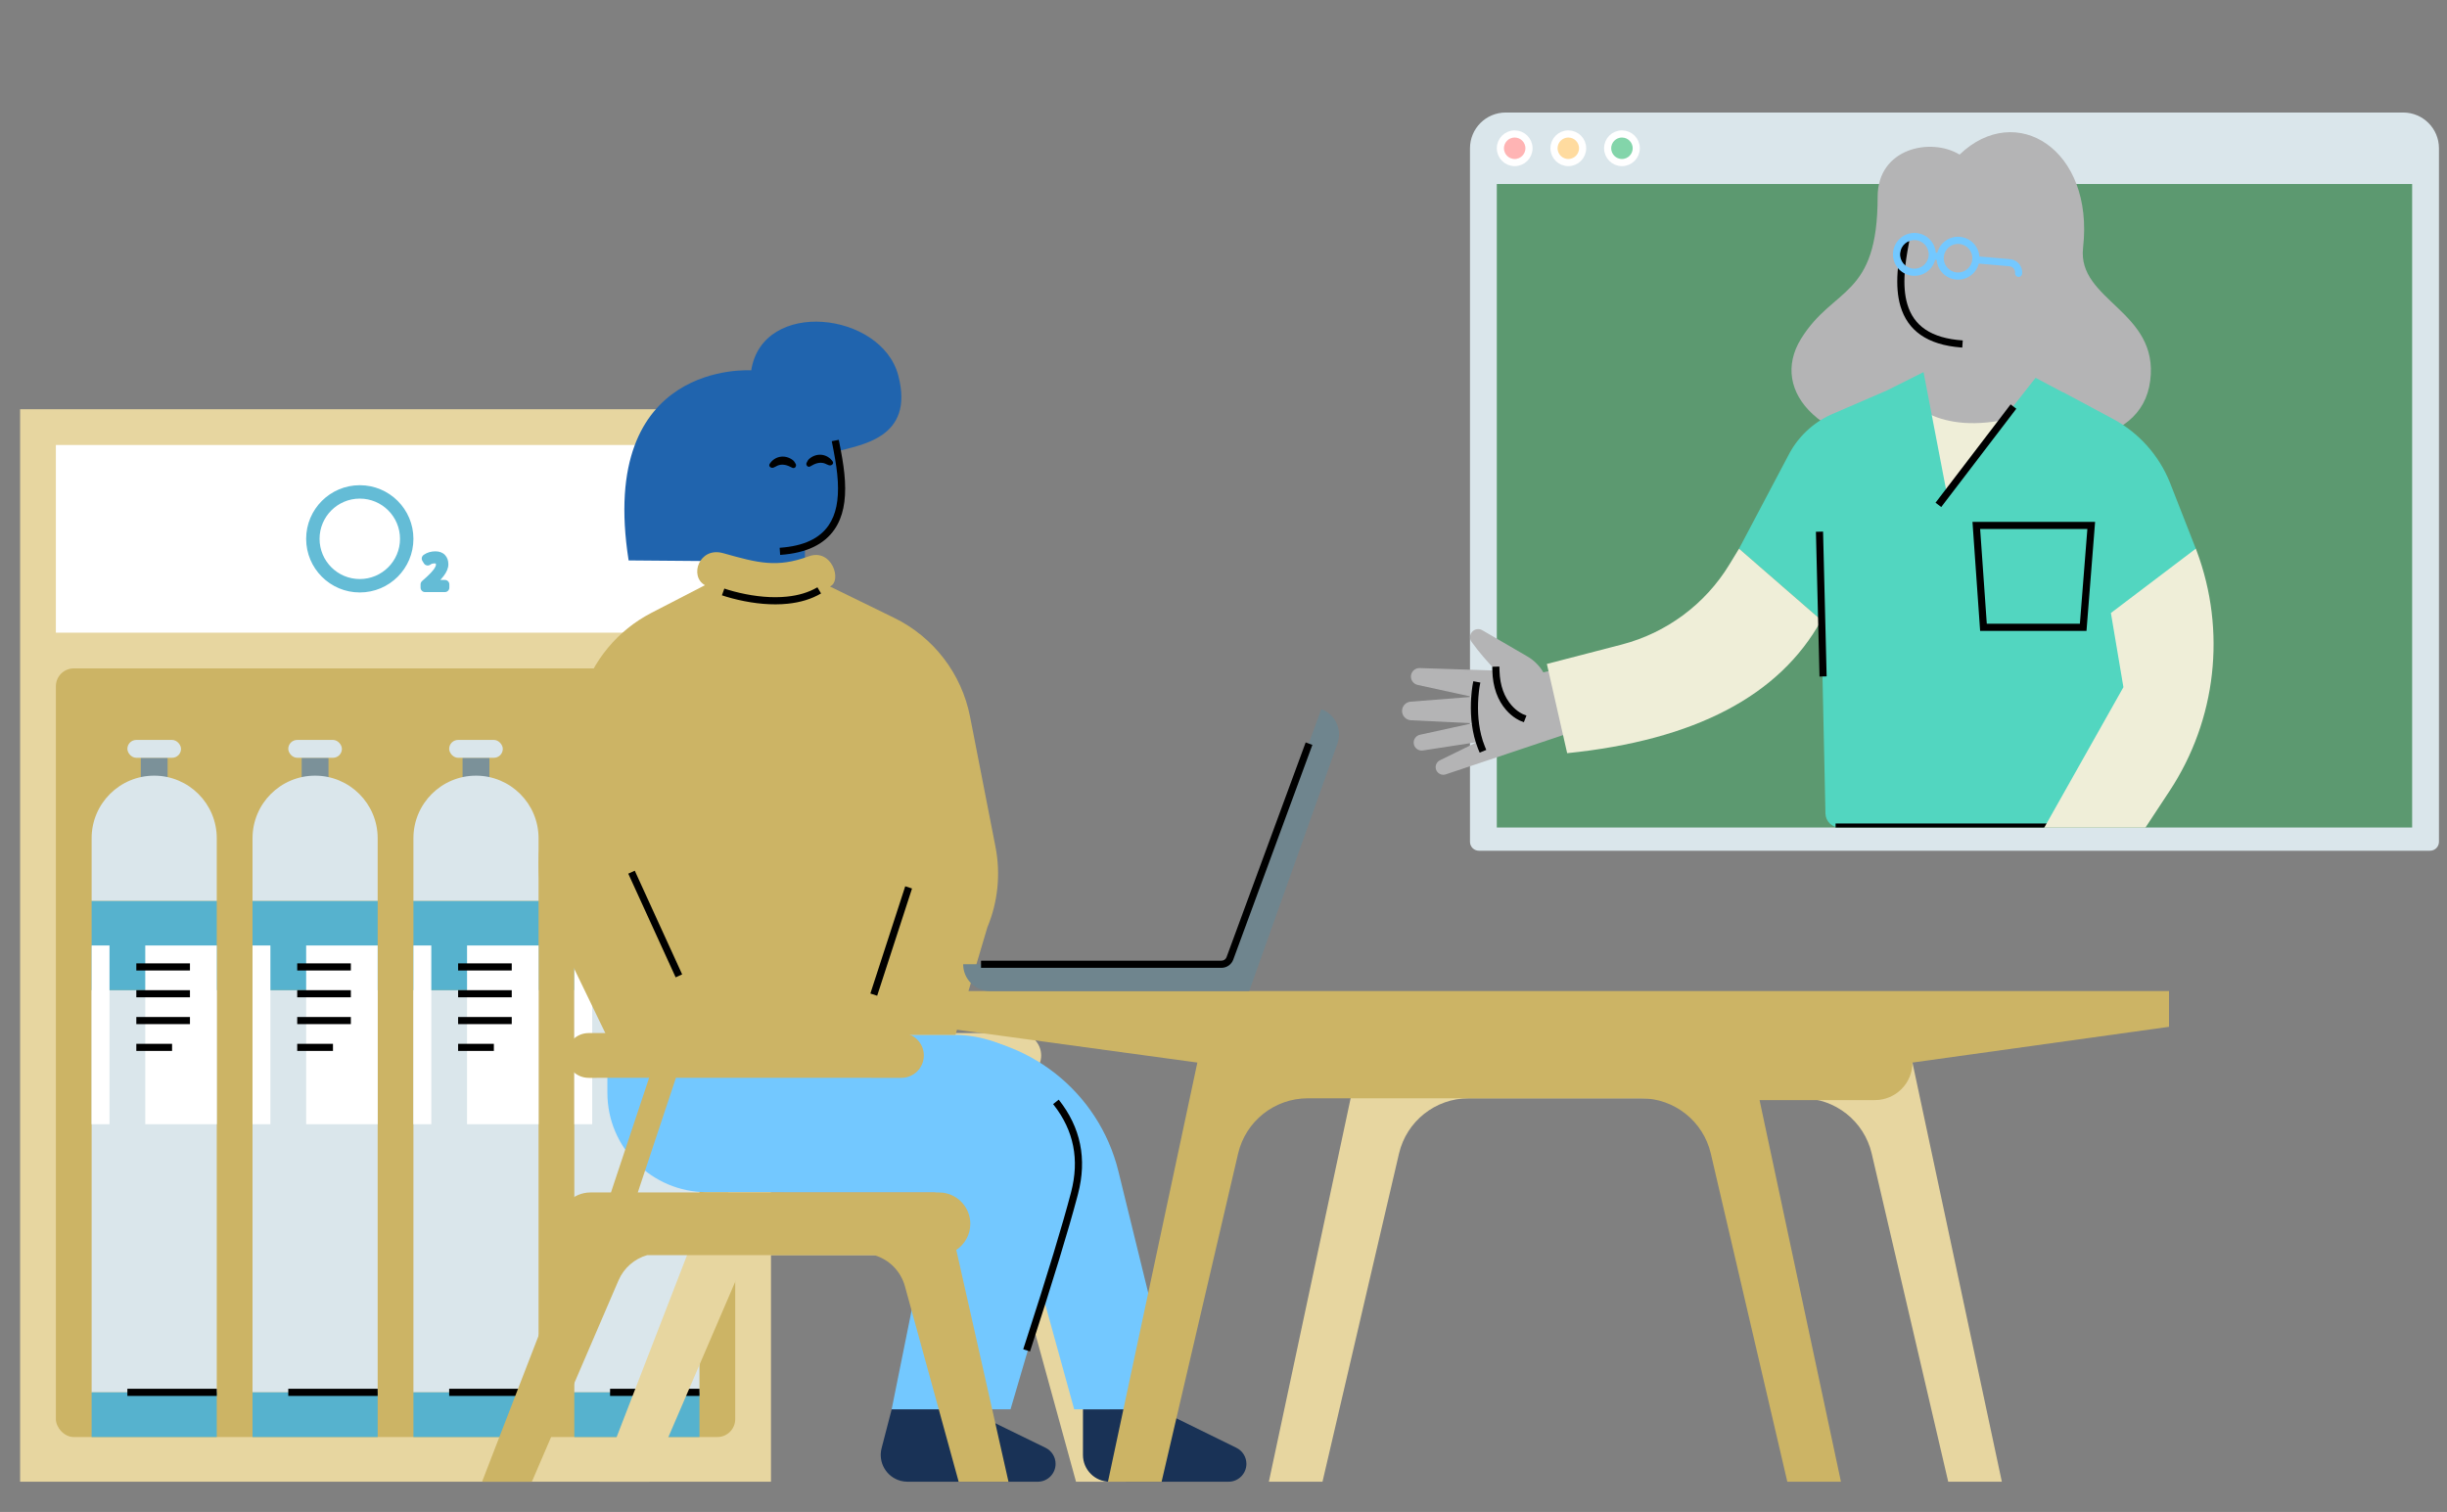 <svg viewBox="187.5 342.105 2737.5 1691.729" xmlns="http://www.w3.org/2000/svg" xmlns:xlink="http://www.w3.org/1999/xlink" overflow="visible">
    <rect x="187.5" y="342.105" width="2737.5" height="1691.729" fill="#808080" stroke="none"/>
    <defs>
        <radialGradient cx="50%" cy="0%" fx="50%" fy="0%" r="100%" gradientTransform="translate(0.5,0),scale(0.636,1),rotate(90),translate(-0.5,-0)" id="masterscenetelemedicine-radialGradient-1">
            <stop stop-color="#FFF" offset="0%"/>
            <stop stop-color="#DFE9EE" offset="100%"/>
        </radialGradient>
        <polygon id="masterscenetelemedicine-path-4" points="0 961 1200 961 1200 0 0 0"/>
        <rect id="masterscenetelemedicine-path-6" x="0" y="0" width="1400" height="928"/>
        <path d="M580,0 L20,0 C8.954,2.02906125e-15 -1.3527075e-15,8.954 0,20 L0,380 C1.3527075e-15,391.046 8.954,400 20,400 L580,400 C591.046,400 600,391.046 600,380 L600,20 C600,8.954 591.046,-2.02906125e-15 580,0 Z" id="masterscenetelemedicine-path-2"/>
    </defs>
    <g id="Master/Scene/Telemedicine" stroke="none" stroke-width="1" fill="none" fill-rule="evenodd">
        <g id="Furniture" transform="scale(1 1)">
            <g id="Furniture/Oxygen Tanks" stroke="none" stroke-width="1" fill="none" fill-rule="evenodd">
                <rect id="Rectangle" fill="#E7D6A0" x="210" y="800" width="840" height="1200"/>
                <rect id="Rectangle-Copy-2" fill="#CCB465" x="250" y="1090" width="760" height="860" rx="20"/>
                <g id="Oxygen-Tank" transform="translate(290, 1170)">
                    <rect id="Rectangle-Copy-2" fill="#DAE6EB" x="0" y="280" width="140" height="450"/>
                    <rect id="Rectangle-Copy-2" fill="#56B2CE" x="0" y="180" width="140" height="100"/>
                    <rect id="Rectangle-Copy-5" fill="#56B2CE" x="0" y="730" width="140" height="50"/>
                    <rect id="Rectangle-Copy-2" fill="#FFF" x="60" y="230" width="80" height="200"/>
                    <path d="M90,340 L90,348 L50,348.002 L50,340.002 L90,340 Z M110,310 L110,318 L50,318.002 L50,310.002 L110,310 Z M110,280 L110,288 L50,288.002 L50,280.002 L110,280 Z M110,250 L110,258 L50,258.002 L50,250.002 L110,250 Z" id="Combined-Shape" fill="#000" fill-rule="nonzero"/>
                    <rect id="Rectangle-Copy-4" fill="#FFF" x="0" y="230" width="20" height="200"/>
                    <rect id="Rectangle" fill="#7B9199" x="55" y="20" width="30" height="30"/>
                    <rect id="Rectangle-Copy" fill="#DAE6EB" x="40" y="0" width="60" height="20" rx="10"/>
                    <path d="M70,40 C108.66,40 140,71.34 140,110 L140,180 L140,180 L0,180 L0,110 C-4.73447626e-15,71.34 31.34,40 70,40 Z" id="Rectangle-Copy-3" fill="#DAE6EB"/>
                    <polygon id="Path-92" fill="#000" fill-rule="nonzero" points="140 726 140 734 40 734 40 726"/>
                </g>
                <g id="Oxygen-Tank-Copy" transform="translate(470, 1170)">
                    <rect id="Rectangle-Copy-2" fill="#DAE6EB" x="0" y="280" width="140" height="450"/>
                    <rect id="Rectangle-Copy-2" fill="#56B2CE" x="0" y="180" width="140" height="100"/>
                    <rect id="Rectangle-Copy-5" fill="#56B2CE" x="0" y="730" width="140" height="50"/>
                    <rect id="Rectangle-Copy-2" fill="#FFF" x="60" y="230" width="80" height="200"/>
                    <path d="M90,340 L90,348 L50,348.002 L50,340.002 L90,340 Z M110,310 L110,318 L50,318.002 L50,310.002 L110,310 Z M110,280 L110,288 L50,288.002 L50,280.002 L110,280 Z M110,250 L110,258 L50,258.002 L50,250.002 L110,250 Z" id="Combined-Shape" fill="#000" fill-rule="nonzero"/>
                    <rect id="Rectangle-Copy-4" fill="#FFF" x="0" y="230" width="20" height="200"/>
                    <rect id="Rectangle" fill="#7B9199" x="55" y="20" width="30" height="30"/>
                    <rect id="Rectangle-Copy" fill="#DAE6EB" x="40" y="0" width="60" height="20" rx="10"/>
                    <path d="M70,40 C108.66,40 140,71.34 140,110 L140,180 L140,180 L0,180 L0,110 C-4.73447626e-15,71.34 31.34,40 70,40 Z" id="Rectangle-Copy-3" fill="#DAE6EB"/>
                    <polygon id="Path-92" fill="#000" fill-rule="nonzero" points="140 726 140 734 40 734 40 726"/>
                </g>
                <g id="Oxygen-Tank-Copy-2" transform="translate(650, 1170)">
                    <rect id="Rectangle-Copy-2" fill="#DAE6EB" x="0" y="280" width="140" height="450"/>
                    <rect id="Rectangle-Copy-2" fill="#56B2CE" x="0" y="180" width="140" height="100"/>
                    <rect id="Rectangle-Copy-5" fill="#56B2CE" x="0" y="730" width="140" height="50"/>
                    <rect id="Rectangle-Copy-2" fill="#FFF" x="60" y="230" width="80" height="200"/>
                    <path d="M90,340 L90,348 L50,348.002 L50,340.002 L90,340 Z M110,310 L110,318 L50,318.002 L50,310.002 L110,310 Z M110,280 L110,288 L50,288.002 L50,280.002 L110,280 Z M110,250 L110,258 L50,258.002 L50,250.002 L110,250 Z" id="Combined-Shape" fill="#000" fill-rule="nonzero"/>
                    <rect id="Rectangle-Copy-4" fill="#FFF" x="0" y="230" width="20" height="200"/>
                    <rect id="Rectangle" fill="#7B9199" x="55" y="20" width="30" height="30"/>
                    <rect id="Rectangle-Copy" fill="#DAE6EB" x="40" y="0" width="60" height="20" rx="10"/>
                    <path d="M70,40 C108.66,40 140,71.34 140,110 L140,180 L140,180 L0,180 L0,110 C-4.73447626e-15,71.34 31.34,40 70,40 Z" id="Rectangle-Copy-3" fill="#DAE6EB"/>
                    <polygon id="Path-92" fill="#000" fill-rule="nonzero" points="140 726 140 734 40 734 40 726"/>
                </g>
                <g id="Oxygen-Tank-Copy-3" transform="translate(830, 1170)">
                    <rect id="Rectangle-Copy-2" fill="#DAE6EB" x="0" y="280" width="140" height="450"/>
                    <rect id="Rectangle-Copy-2" fill="#56B2CE" x="0" y="180" width="140" height="100"/>
                    <rect id="Rectangle-Copy-5" fill="#56B2CE" x="0" y="730" width="140" height="50"/>
                    <rect id="Rectangle-Copy-2" fill="#FFF" x="60" y="230" width="80" height="200"/>
                    <path d="M90,340 L90,348 L50,348.002 L50,340.002 L90,340 Z M110,310 L110,318 L50,318.002 L50,310.002 L110,310 Z M110,280 L110,288 L50,288.002 L50,280.002 L110,280 Z M110,250 L110,258 L50,258.002 L50,250.002 L110,250 Z" id="Combined-Shape" fill="#000" fill-rule="nonzero"/>
                    <rect id="Rectangle-Copy-4" fill="#FFF" x="0" y="230" width="20" height="200"/>
                    <rect id="Rectangle" fill="#7B9199" x="55" y="20" width="30" height="30"/>
                    <rect id="Rectangle-Copy" fill="#DAE6EB" x="40" y="0" width="60" height="20" rx="10"/>
                    <path d="M70,40 C108.66,40 140,71.34 140,110 L140,180 L140,180 L0,180 L0,110 C-4.73447626e-15,71.34 31.34,40 70,40 Z" id="Rectangle-Copy-3" fill="#DAE6EB"/>
                    <polygon id="Path-92" fill="#000" fill-rule="nonzero" points="140 726 140 734 40 734 40 726"/>
                </g>
                <rect id="Rectangle" fill="#FFF" x="250" y="840" width="760" height="210"/>
                <g id="Symbol" transform="translate(360, 695)">
                    <path d="M230,190 C263.137,190 290,216.863 290,250 C290,283.137 263.137,310 230,310 C196.863,310 170,283.137 170,250 C170,216.863 196.863,190 230,190 Z M314.6,264 C319.017,264 322.708,265.325 325.341,268.123 C327.872,270.812 329.1,274.344 329.1,278.45 C329.1,282.772 327.228,287.183 323.712,291.75 C322.709,293.053 321.588,294.383 320.348,295.742 L320.348,295.742 L320.111,296 L325.2,296 C327.889,296 330.082,298.122 330.195,300.783 L330.195,300.783 L330.2,301 L330.2,304.6 C330.2,307.361 327.961,309.6 325.2,309.6 L325.2,309.6 L303,309.6 C300.239,309.6 298,307.361 298,304.6 L298,304.6 L298,301 C298,299.622 298.569,298.306 299.571,297.361 L299.571,297.361 L300.226,296.751 C300.638,296.372 301.108,295.949 301.637,295.479 L301.637,295.479 L302.759,294.488 C303.379,293.938 304.027,293.352 304.702,292.73 L304.702,292.73 L305.737,291.771 C306.938,290.649 308.167,289.436 309.424,288.131 C310.596,286.915 311.651,285.676 312.589,284.415 C313.458,283.247 314.148,282.105 314.666,280.991 C315.038,280.192 315.2,279.52 315.2,278.95 C315.2,278.465 315.147,278.101 315.063,277.85 C315.018,277.715 314.978,277.646 314.933,277.596 C314.92,277.583 314.693,277.5 313.9,277.5 L313.9,277.5 L313.579,277.503 C312.423,277.523 311.523,277.652 310.893,277.856 C310.196,278.082 309.587,278.4 309.042,278.818 L309.042,278.818 L308.859,278.952 C306.521,280.586 303.263,279.932 301.747,277.479 L301.747,277.479 L300.047,274.729 C298.646,272.463 299.268,269.498 301.46,267.985 L301.46,267.985 L301.93,267.661 C303.723,266.461 305.634,265.556 307.651,264.957 C309.813,264.315 312.133,264 314.6,264 Z M230,205 C205.147,205 185,225.147 185,250 C185,274.853 205.147,295 230,295 C254.853,295 275,274.853 275,250 C275,225.147 254.853,205 230,205 Z" id="Combined-Shape" fill="#64BCD6"/>
                </g>
            </g>
        </g>
        <g id="UI-Window" transform="translate(1832, 468)">
            <path d="M10,826 L1074,826 C1079.523,826 1084,821.523 1084,816 L1084,40 C1084,17.909 1066.091,-4.05812251e-15 1044,0 L40,0 C17.909,4.05812251e-15 -2.705415e-15,17.909 0,40 L0,816 C6.76353751e-16,821.523 4.477,826 10,826 Z" id="Window" fill="#DAE6EB"/>
            <circle id="Oval" stroke="#FFF" stroke-width="8" fill="#FFB4B4" cx="50" cy="40" r="16"/>
            <circle id="Oval-Copy" stroke="#FFF" stroke-width="8" fill="#FFDB9F" cx="110" cy="40" r="16"/>
            <circle id="Oval-Copy-2" stroke="#FFF" stroke-width="8" fill="#83D5AA" cx="170" cy="40" r="16"/>
            <polygon id="Window-Background" fill="#5C9970" points="30 800 1054 800 1054 80 30 80"/>
        </g>
        <g id="Group" transform="translate(1686, 307)">
            <mask id="masterscenetelemedicine-mask-5" fill="#fff">
                <use xlink:href="#masterscenetelemedicine-path-4"/>
            </mask>
            <g id="Mask"/>
            <g mask="url(#masterscenetelemedicine-mask-5)">
                <g transform="translate(670, 61) scale(-1, 1) translate(-670, -61) translate(-30, -839) scale(1 1)" id="Master/Character/Bust">
                    <defs>
                        <path d="M346,1 L403,44 C455.331,60.593 498.493,98.048 522.293,147.519 L574,255 L574,255 L617,159 L692,193 L638.025,319.888 C620.731,360.545 573.752,379.484 533.094,362.19 C518.031,355.782 505.296,344.908 496.607,331.035 L454,263 L454,263 L473.567,500.595 C474.507,512.019 472.595,523.498 468,534 L468,534 L468,534 L122.244,534 C67.015,534 22.244,489.228 22.244,434 C22.244,427.344 22.908,420.705 24.227,414.181 L66.688,204.183 C82.34,126.777 138.279,63.698 213.26,38.906 L216,38 L216,38 L271,0 L324.457,50.637 L346,1 Z" id="mastercharacterbust-path-1"/>
                    </defs>
                    <g id="Master/Character/Bust" stroke="none" stroke-width="1" fill="none" fill-rule="evenodd">
                        <g id="Head" transform="translate(561, 1072)" fill="#B4B4B5">
                            <path d="M173.493,66.499 C182.106,110.758 197.903,184.72 112,190.645 C47.349,195.103 34.122,133.336 28,98.645 C19,47.645 36,13.645 84,2.645 C149.358,-12.334 168.339,40.016 173.493,66.499"/>
                            <path d="M140,217 L140,172 L66,172 L64,214 L-6.39488462e-13,246.645 L37.2,279.967 C78.318,316.8 141.503,313.347 178.363,272.253 L201.333,246.645 L140,217 Z" id="Neck"/>
                        </g>
                        <g id="Hair" transform="translate(404, 878) scale(1 1)">
                            <g id="Hair/Long 3" stroke="none" stroke-width="1" fill="none" fill-rule="evenodd">
                                <path d="M300,500 C174.458,500 69,500 59,422 C49,344 140.895,332.574 134.134,273.278 C121.561,163.029 209.256,108.598 272.286,169.077 C304.42,149.503 363.942,161.824 363.942,216.251 C363.942,329.951 413.272,316.31 449.636,375.155 C486,434 428,500 300,500 Z" id="Hair" fill="#B4B4B5"/>
                            </g>
                        </g>
                        <g id="Face" transform="translate(593, 1122) scale(1 1)" fill="#000">
                            <g id="Face/Glasses" stroke="none" stroke-width="1" fill="none" fill-rule="evenodd">
                                <path d="M139.505,21.762 L147.359,20.238 L147.915,23.129 C150.492,36.686 151.956,46.619 152.641,56.825 C153.602,71.151 152.681,83.693 149.423,94.713 C141.401,121.845 119.648,138.01 81.435,140.907 L80.272,140.991 L79.728,133.009 C115.454,130.573 134.638,116.504 141.751,92.445 C144.707,82.446 145.561,70.815 144.659,57.361 C143.999,47.521 142.57,37.844 140.039,24.536 L139.505,21.762 Z" id="Stroke-9" fill="#000" fill-rule="nonzero"/>
                                <path d="M134,17 C147.255,17 158,27.745 158,41 C158,54.255 147.255,65 134,65 C122.108,65 112.237,56.351 110.332,45.001 L108.668,45.001 C106.763,56.351 96.892,65 85,65 C73.108,65 63.237,56.351 61.332,45.001 L27,45 C23.215,45 20.131,48.005 20.004,51.759 L20,52 C20,54.209 18.209,56 16,56 C13.791,56 12,54.209 12,52 C12,43.821 18.547,37.17 26.686,37.003 L27,37 L61.332,37 C63.236,25.649 73.108,17 85,17 C96.892,17 106.764,25.649 108.668,37 L110.332,37 C112.236,25.649 122.108,17 134,17 Z M85,25 C76.163,25 69,32.163 69,41 C69,49.837 76.163,57 85,57 C93.837,57 101,49.837 101,41 C101,32.163 93.837,25 85,25 Z M134,25 C125.163,25 118,32.163 118,41 C118,49.837 125.163,57 134,57 C142.837,57 150,49.837 150,41 C150,32.163 142.837,25 134,25 Z" id="Glasses" fill="#73C8FF" transform="translate(85, 41) rotate(-5) translate(-85, -41)"/>
                            </g>
                        </g>
                        <g id="Upper Body Bust" transform="translate(100, 1160) scale(1 1)">
                            <g id="Upper Body Bust/Scrubs 2" stroke="none" stroke-width="1" fill="none" fill-rule="evenodd">
                                <g id="Group-36" transform="translate(292, 130)">
                                    <path d="M869.679,445.926 L869.679,445.926 C871.545,441.734 869.759,436.819 865.634,434.796 L824.285,414.509 L884.666,423.8 C889.621,424.563 894.239,421.125 894.916,416.169 C895.549,411.551 892.52,407.221 887.956,406.221 L829.186,393.344 L898.054,390.008 C903.697,389.734 908.101,385.036 908,379.401 C907.9,374.032 903.732,369.615 898.366,369.195 L829.588,363.799 L890.561,350.457 C895.659,349.341 898.918,344.351 897.879,339.246 C896.95,334.688 892.861,331.462 888.202,331.615 L824.314,333.697 L824.314,333.697 L802.986,334.391 C812.482,324.688 821.879,313.902 830.249,302.258 C832.845,298.648 832.36,293.67 829.17,290.568 C826.254,287.732 821.8,287.184 818.28,289.23 L767.817,318.579 C760.315,322.941 754.199,329.128 749.933,336.424 L715.783,328.088 L703,398.277 L813.238,435.187 L859.134,450.555 C863.32,451.956 867.887,449.951 869.679,445.926" id="Hand-Color" fill="#B4B4B5"/>
                                    <path d="M828.289,346.334 L829.087,350.63 C829.137,350.916 829.198,351.288 829.269,351.743 L829.343,352.225 C829.575,353.757 829.806,355.514 830.021,357.472 C831.817,373.829 831.426,391.568 827.297,408.354 C826.173,412.922 824.786,417.308 823.119,421.488 L822.696,422.528 L821.168,426.225 L813.775,423.168 L815.304,419.472 C817.001,415.366 818.404,411.013 819.529,406.443 C823.4,390.706 823.771,373.849 822.069,358.345 L821.932,357.143 C821.793,355.971 821.649,354.89 821.505,353.906 L821.433,353.422 C821.374,353.027 821.318,352.673 821.266,352.362 L821.158,351.733 L820.424,347.801 L828.289,346.334 Z M799.089,329.913 L807.087,330.089 L806.999,334.088 C806.578,353.226 800.85,367.896 791.522,378.554 C788.086,382.479 784.394,385.578 780.685,387.942 C779.368,388.781 778.136,389.47 777.016,390.022 L776.57,390.237 C776.151,390.436 775.81,390.584 775.556,390.686 L771.703,392.169 L768.831,384.703 L772.564,383.267 C772.667,383.227 772.927,383.114 773.324,382.922 L773.479,382.847 C774.343,382.421 775.321,381.873 776.385,381.195 C779.478,379.224 782.588,376.614 785.502,373.285 C793.476,364.174 798.471,351.551 798.981,334.682 L799.001,333.912 L799.089,329.913 Z" id="Combined-Shape" fill="#000" fill-rule="nonzero"/>
                                    <path d="M182,39 C225.333,55 261.333,60.667 290,56 C318.667,51.333 335.333,39.667 340,21 L387,112 L340,179 L208,179 L182,39 Z" id="Path-2" fill="#EFEED8"/>
                                    <path d="M531,198 L475.39,92.773 C465.171,73.185 448.752,57.533 428.699,48.261 L365.556,20.965 L324.608,0.448 L299,134 L199.286,6.83 L168.5,23.173 L168.538,22.909 L112.842,52.72 C83.969,68.173 61.428,93.259 49.139,123.614 L20,198 L163,510 L418.341,510 C427.043,510 434.15,503.045 434.337,494.345 L439,278 L439,278 L531,198 Z" id="Scrubs-Color" fill="#52D6C0"/>
                                    <path d="M269.862,168 L132.672,168 L142.303,290 L261.301,290 L269.862,168 Z M261.281,176 L253.842,282 L149.696,282 L141.328,176 L261.281,176 Z" id="Pocket" fill="#000" fill-rule="nonzero"/>
                                    <polygon id="Stroke-12" fill="#000" fill-rule="nonzero" points="423 505.5 423 513.5 158 513.5 158 505.5"/>
                                    <path d="M20,198 L115,270 L101,353 L194,518 L125,584 L49.256,468.964 C-3.098,389.451 -14.299,289.77 18.978,200.696 L20,198 Z M531,198 L541.838,215.79 C568.878,260.177 612.136,292.294 662.447,305.338 L662.447,305.338 L746,327 L723.29,426.842 C580.43,412.281 485.667,362.667 439,278 L439,278 L531,198 Z" id="Fill-8" fill="#EFEED8"/>
                                    <polygon id="Path" fill="#000" fill-rule="nonzero" points="198.261 506.085 203.739 511.915 120.739 589.915 115.261 584.085"/>
                                    <polygon id="Stroke-10" fill="#000" fill-rule="nonzero" points="227.179 36.572 311.179 146.572 304.821 151.428 220.821 41.428"/>
                                    <polygon id="Stroke-34" fill="#000" fill-rule="nonzero" points="437.001 178.901 444.999 179.099 440.999 341.099 433.001 340.901"/>
                                </g>
                            </g>
                        </g>
                    </g>
                </g>
            </g>
        </g>
        <g transform="translate(387, 200) scale(1 1)" id="Master/Character/Sitting">
            <defs>
                <rect id="mastercharactersitting-path-1" x="0" y="0" width="1400" height="928"/>
                <path d="M346,1 L403,44 C455.331,60.593 498.493,98.048 522.293,147.519 L574,255 L574,255 L617,159 L692,193 L637.21,321.804 C619.916,362.461 572.937,381.4 532.279,364.106 C517.499,357.818 504.953,347.227 496.275,333.711 L465,285 L465,285 C484.333,388.333 494.667,454.667 496,484 C497.333,513.333 487.667,530 467,534 L122.244,534 C67.015,534 22.244,489.228 22.244,434 C22.244,427.344 22.908,420.705 24.227,414.181 L66.688,204.183 C82.34,126.777 138.279,63.698 213.26,38.906 L216,38 L216,38 L271,0 L324.457,50.637 L346,1 Z" id="mastercharactersitting-path-3"/>
            </defs>
            <g id="Master/Character/Sitting" stroke="none" stroke-width="1" fill="none" fill-rule="evenodd">
                <g id="Chair" transform="translate(100, 800) scale(1 1)">
                    <g id="Chair/Bench" stroke="none" stroke-width="1" fill="none" fill-rule="evenodd">
                        <path d="M840.229,498 C854.063,498 865.279,509.215 865.279,523.05 C865.279,536.885 854.063,548.1 840.229,548.1 L587.905,548.099 L545.233,676.355 L882.216,676.355 C883.631,676.355 885.026,676.439 886.397,676.602 L887.187,676.603 L887.212,676.708 C904.214,679.133 917.286,693.752 917.286,711.425 C917.286,723.624 911.058,734.368 901.608,740.65 L960,1000 L904.257,1000 L844.116,781.258 C839.425,764.194 826.224,751.249 809.855,746.494 L555.638,746.495 C541.52,750.596 529.652,760.809 523.653,774.753 L523.653,774.753 L426.743,1000 L371,1000 L471.696,739.814 C462.924,733.439 457.221,723.098 457.221,711.425 C457.221,692.056 472.922,676.355 492.29,676.355 L515.229,676.355 L557.901,548.099 L490.272,548.1 C476.437,548.1 465.222,536.885 465.222,523.05 C465.222,509.215 476.437,498 490.272,498 L840.229,498 Z" id="Chair-back" fill="#E7D6A0"/>
                        <path d="M942,1000 L1074.874,1000 C1085.92,1000 1094.874,991.046 1094.874,980 C1094.874,972.372 1090.535,965.408 1083.688,962.047 L996,919 L996,919 L912.05,919 L912.019,970 C911.99,986.569 925.413,1000.008 941.981,1000.019 C941.988,1000.019 941.994,1000.019 942,1000 Z" id="Fill-21" fill="#193256"/>
                        <path d="M715.793,1000 L861.405,1000 C872.451,1000 881.405,991.046 881.405,980 C881.405,972.355 877.047,965.378 870.176,962.026 L782,919 L782,919 L698.05,919 L686.757,962.454 C682.59,978.49 692.211,994.868 708.247,999.036 C710.711,999.676 713.247,1000 715.793,1000 Z" id="Fill-21" fill="#193256"/>
                        <path d="M756.962,500.388 L468,501.101 L468,501.101 L468,564.729 C468,626.164 517.888,675.965 579.43,675.965 L835.169,675.965 L902.229,919 L1017,919 L951.698,652.747 C929.715,563.113 849.252,500.16 756.962,500.388 Z" id="Fill-27" fill="#73C8FF"/>
                        <path d="M766.995,500 L380,500 L380,500 L380,564.867 C380,626.277 429.862,676.059 491.371,676.059 L746.975,676.059 L698.003,919 L831,919 L901.326,679.434 C923.105,605.245 880.618,527.447 806.428,505.668 C793.621,501.909 780.342,500 766.995,500 Z" id="Fill-29" fill="#73C8FF"/>
                        <g id="Chair-front" transform="translate(239, 498)" fill="#CCB465">
                            <path d="M469.95,0 C483.785,-3.48095707e-14 495,11.215 495,25.05 C495,38.884 483.785,50.1 469.95,50.1 L217.667,50.099 L175,178.354 L511.93,178.355 C513.346,178.355 514.742,178.438 516.114,178.602 L516.905,178.602 L516.929,178.708 C533.93,181.134 547,195.753 547,213.424 C547,225.622 540.773,236.365 531.324,242.648 L589.708,501.999 L533.972,501.999 L473.841,283.259 C469.15,266.195 455.95,253.25 439.581,248.494 L185.408,248.494 C171.289,252.596 159.421,262.81 153.422,276.754 L153.422,276.754 L56.527,501.999 L0.792,501.999 L101.473,241.812 C92.702,235.437 87,225.097 87,213.424 C87,194.056 102.701,178.355 122.07,178.355 L145,178.354 L187.667,50.099 L120.05,50.1 C106.215,50.1 95,38.884 95,25.05 C95,11.215 106.215,-1.01133467e-15 120.05,0 L469.95,0 Z" id="Combined-Shape"/>
                        </g>
                        <path d="M884.899,572.512 C909.519,603.505 916.735,638.802 906.489,678.011 L905.572,681.495 C895.663,718.861 878.59,774.852 854.344,849.498 L852.804,854.238 L845.196,851.762 L848.254,842.35 C872.406,767.843 889.24,712.379 898.749,675.989 C908.267,639.565 901.81,607.15 879.322,578.359 L878.635,577.488 L884.899,572.512 Z" id="Path-11" fill="#000" fill-rule="nonzero"/>
                    </g>
                </g>
                <g id="Head" transform="translate(561, 572)" fill="#2064AE">
                    <path d="M173.493,66.499 C182.106,110.758 197.903,184.72 112,190.645 C47.349,195.103 34.122,133.336 28,98.645 C19,47.645 36,13.645 84,2.645 C149.358,-12.334 168.339,40.016 173.493,66.499"/>
                    <path d="M140,217 L140,172 L66,172 L64,214 L-6.39488462e-13,246.645 L37.2,279.967 C78.318,316.8 141.503,313.347 178.363,272.253 L201.333,246.645 L140,217 Z" id="Neck"/>
                </g>
                <g id="Hair" transform="translate(404, 378) scale(1 1)">
                    <g id="Hair/Bob 2" stroke="none" stroke-width="1" fill="none" fill-rule="evenodd">
                        <path d="M242.105,392.326 C192.435,391.915 149.111,391.556 99.761,391.148 C64.474,166.272 236.895,178.494 236.895,178.494 C249.652,97.592 382.591,112.912 401.4,184.15 C420.21,255.389 358.029,261.632 331.998,269.564 C234.266,299.347 242.105,392.326 242.105,392.326" id="Hair" fill="#2064AE"/>
                    </g>
                </g>
                <g id="Face" transform="translate(593, 622) scale(1 1)" fill="#000">
                    <g id="Face/Joy" stroke="none" stroke-width="1" fill="none" fill-rule="evenodd">
                        <path d="M138.007,13.77 L145.857,12.23 L147.549,20.88 L148.018,23.34 C150.609,37.064 152.103,47.442 152.719,57.821 L152.762,58.562 C153.984,80.661 150.61,98.596 141.031,112.508 C129.646,129.044 110.034,138.786 81.151,140.928 L80.273,140.991 L79.727,133.009 C106.811,131.157 124.441,122.498 134.442,107.972 C142.847,95.764 145.907,79.496 144.774,59.004 L144.689,57.579 C144.071,47.832 142.628,37.909 140.153,24.804 L139.313,20.428 L138.007,13.77 Z" id="Stroke" fill="#000" fill-rule="nonzero"/>
                        <path d="M69.296,41.361 C73.643,31.922 84.194,28.582 93.464,33.044 C94.49,33.538 95.719,34.625 97.149,36.305 C98.006,37.312 98.168,38.738 97.558,39.911 C96.982,41.019 95.734,41.602 94.515,41.334 L90.093,40.363 L90.093,40.363 C84.279,39.384 79.626,40.618 76.135,44.064 C75.702,44.491 74.992,45.056 74.005,45.756 C72.838,46.585 71.31,46.707 70.026,46.074 C68.849,45.493 68.289,44.127 68.72,42.887 C68.98,42.139 69.172,41.63 69.296,41.361 Z" id="Eye-L" fill="#000" fill-rule="nonzero" transform="translate(84.57, 40.088) rotate(13) translate(-84.57, -40.088)"/>
                        <path d="M107.726,39.361 C112.072,29.922 122.624,26.582 131.893,31.044 C132.92,31.538 134.148,32.625 135.579,34.305 C136.436,35.312 136.597,36.738 135.987,37.911 C135.411,39.019 134.164,39.602 132.944,39.334 L128.523,38.363 L128.523,38.363 C122.708,37.384 118.056,38.618 114.564,42.064 C114.131,42.491 113.421,43.056 112.435,43.756 C111.267,44.585 109.739,44.707 108.455,44.074 C107.279,43.493 106.719,42.127 107.15,40.887 C107.41,40.139 107.602,39.63 107.726,39.361 Z" id="Eye-R" fill="#000" fill-rule="nonzero" transform="translate(123, 38.088) scale(-1, 1) rotate(16) translate(-123, -38.088)"/>
                    </g>
                </g>
                <g id="Torso" transform="translate(0, 372)">
                    <mask id="mastercharactersitting-mask-2" fill="#fff">
                        <use xlink:href="#mastercharactersitting-path-1"/>
                    </mask>
                    <g id="Mask"/>
                    <g mask="url(#mastercharactersitting-mask-2)">
                        <g transform="translate(100, 288) scale(1 1)" id="Upper Body">
                            <g id="Upper Body/Sweater" stroke="none" stroke-width="1" fill="none" fill-rule="evenodd">
                                <g id="Group" transform="translate(303, 99)">
                                    <g id="Group-2" transform="translate(0, 0.954)">
                                        <path d="M154.629,583.714 C130.327,601.922 107.263,596.841 93.802,577.621 L31.298,448.373 C1.002,405.114 -7.876,350.386 7.193,299.769 L47.935,162.522 C60.075,121.623 88.361,87.439 126.265,67.858 L186.141,36.927 C168.214,26.936 179.66,-6.465 206.572,1.107 C245.882,12.168 266.699,17.638 302.131,4.671 C328.304,-4.908 339.959,32.405 325.943,38.363 L397.793,73.447 C441.867,94.968 473.3,135.909 482.708,184.046 L511.169,329.677 C517.095,360.006 513.91,391.411 502.012,419.932 L461.13,557.94 C449.477,585.877 422.612,597.16 390.504,576.783 C369.098,563.198 359.93,550.953 363,540.046 C300.333,569.38 239,569.38 179,540.046 C184.851,552.601 176.727,567.157 154.629,583.714 Z" id="Sweater" fill="#CCB465"/>
                                        <polygon id="Stroke-17" fill="#000" fill-rule="nonzero" points="185.6 553.846 190.4 560.246 126.4 608.246 121.6 601.846"/>
                                        <polygon id="Stroke-19" fill="#000" fill-rule="nonzero" points="365.453 553.66 432.958 591.558 429.042 598.534 361.537 560.636"/>
                                    </g>
                                    <polygon id="Stroke-13" fill="#000" fill-rule="nonzero" points="107.638 357.338 160.638 473.338 153.362 476.662 100.362 360.662"/>
                                    <polygon id="Stroke-15" fill="#000" fill-rule="nonzero" points="410.196 374.764 417.804 377.236 378.804 497.236 371.196 494.764"/>
                                    <path d="M311.959,40.214 L316.025,47.104 C305.286,53.442 292.739,57.159 278.772,58.606 C260.892,60.458 241.849,58.551 223.188,54.25 C218.4,53.146 214.007,51.963 210.1,50.778 L209.099,50.471 C208.29,50.22 207.543,49.981 206.862,49.757 L205.441,49.277 L205.13,49.167 L207.841,41.641 L208.335,41.813 L209.367,42.159 L210.164,42.418 C210.854,42.64 211.608,42.876 212.422,43.122 C216.161,44.257 220.381,45.393 224.985,46.454 C242.858,50.574 261.066,52.397 277.948,50.648 C290.546,49.344 301.769,46.073 311.297,40.6 L311.959,40.214 Z" id="Stroke-21" fill="#000" fill-rule="nonzero"/>
                                </g>
                            </g>
                        </g>
                    </g>
                </g>
            </g>
        </g>
        <g id="Table" transform="translate(1234, 1451)">
            <path d="M433,549 L518.585,181.839 C527.027,145.623 559.31,120 596.497,120 L969.503,120 C1006.69,120 1038.973,145.623 1047.415,181.839 L1133,549 L1133,549 L1193,549 L1093,80 L473,80 L373,549 L433,549 Z" id="Path-59" fill="#E7D6A0"/>
            <path d="M1380,0 L1380,40 L1093,80 C1093,103.196 1074.196,122 1051,122 L921.955,122 L1013,549 L953,549 L867.415,181.839 C858.973,145.623 826.69,120 789.503,120 L789.503,120 L416.497,120 C379.31,120 347.027,145.623 338.585,181.839 L338.585,181.839 L253,549 L193,549 L293,80 L0,40 L0,0 L1380,0 Z" id="Combined-Shape" fill="#CCB465"/>
        </g>
        <g id="Laptop" transform="translate(1265, 1135.519)">
            <path d="M30,315.481 C13.431,315.481 -5.09561708e-13,302.05 -5.1159077e-13,285.481 L296.721,285.481 L400.628,-3.69482223e-13 C416.227,5.678 424.319,22.882 418.744,38.518 L320,315.477 L320,315.481 L30,315.481 Z" id="Combined-Shape" fill="#6F858E"/>
            <path d="M383.181,37.278 L390.687,40.043 L302.164,280.321 C300.174,285.723 295.086,289.345 289.352,289.477 L289.027,289.481 L20,289.481 L20,281.481 L289.027,281.481 C291.457,281.481 293.638,280.017 294.566,277.789 L294.657,277.555 L383.181,37.278 Z" id="Path-68" fill="#000" fill-rule="nonzero"/>
        </g>
    </g>
</svg>
